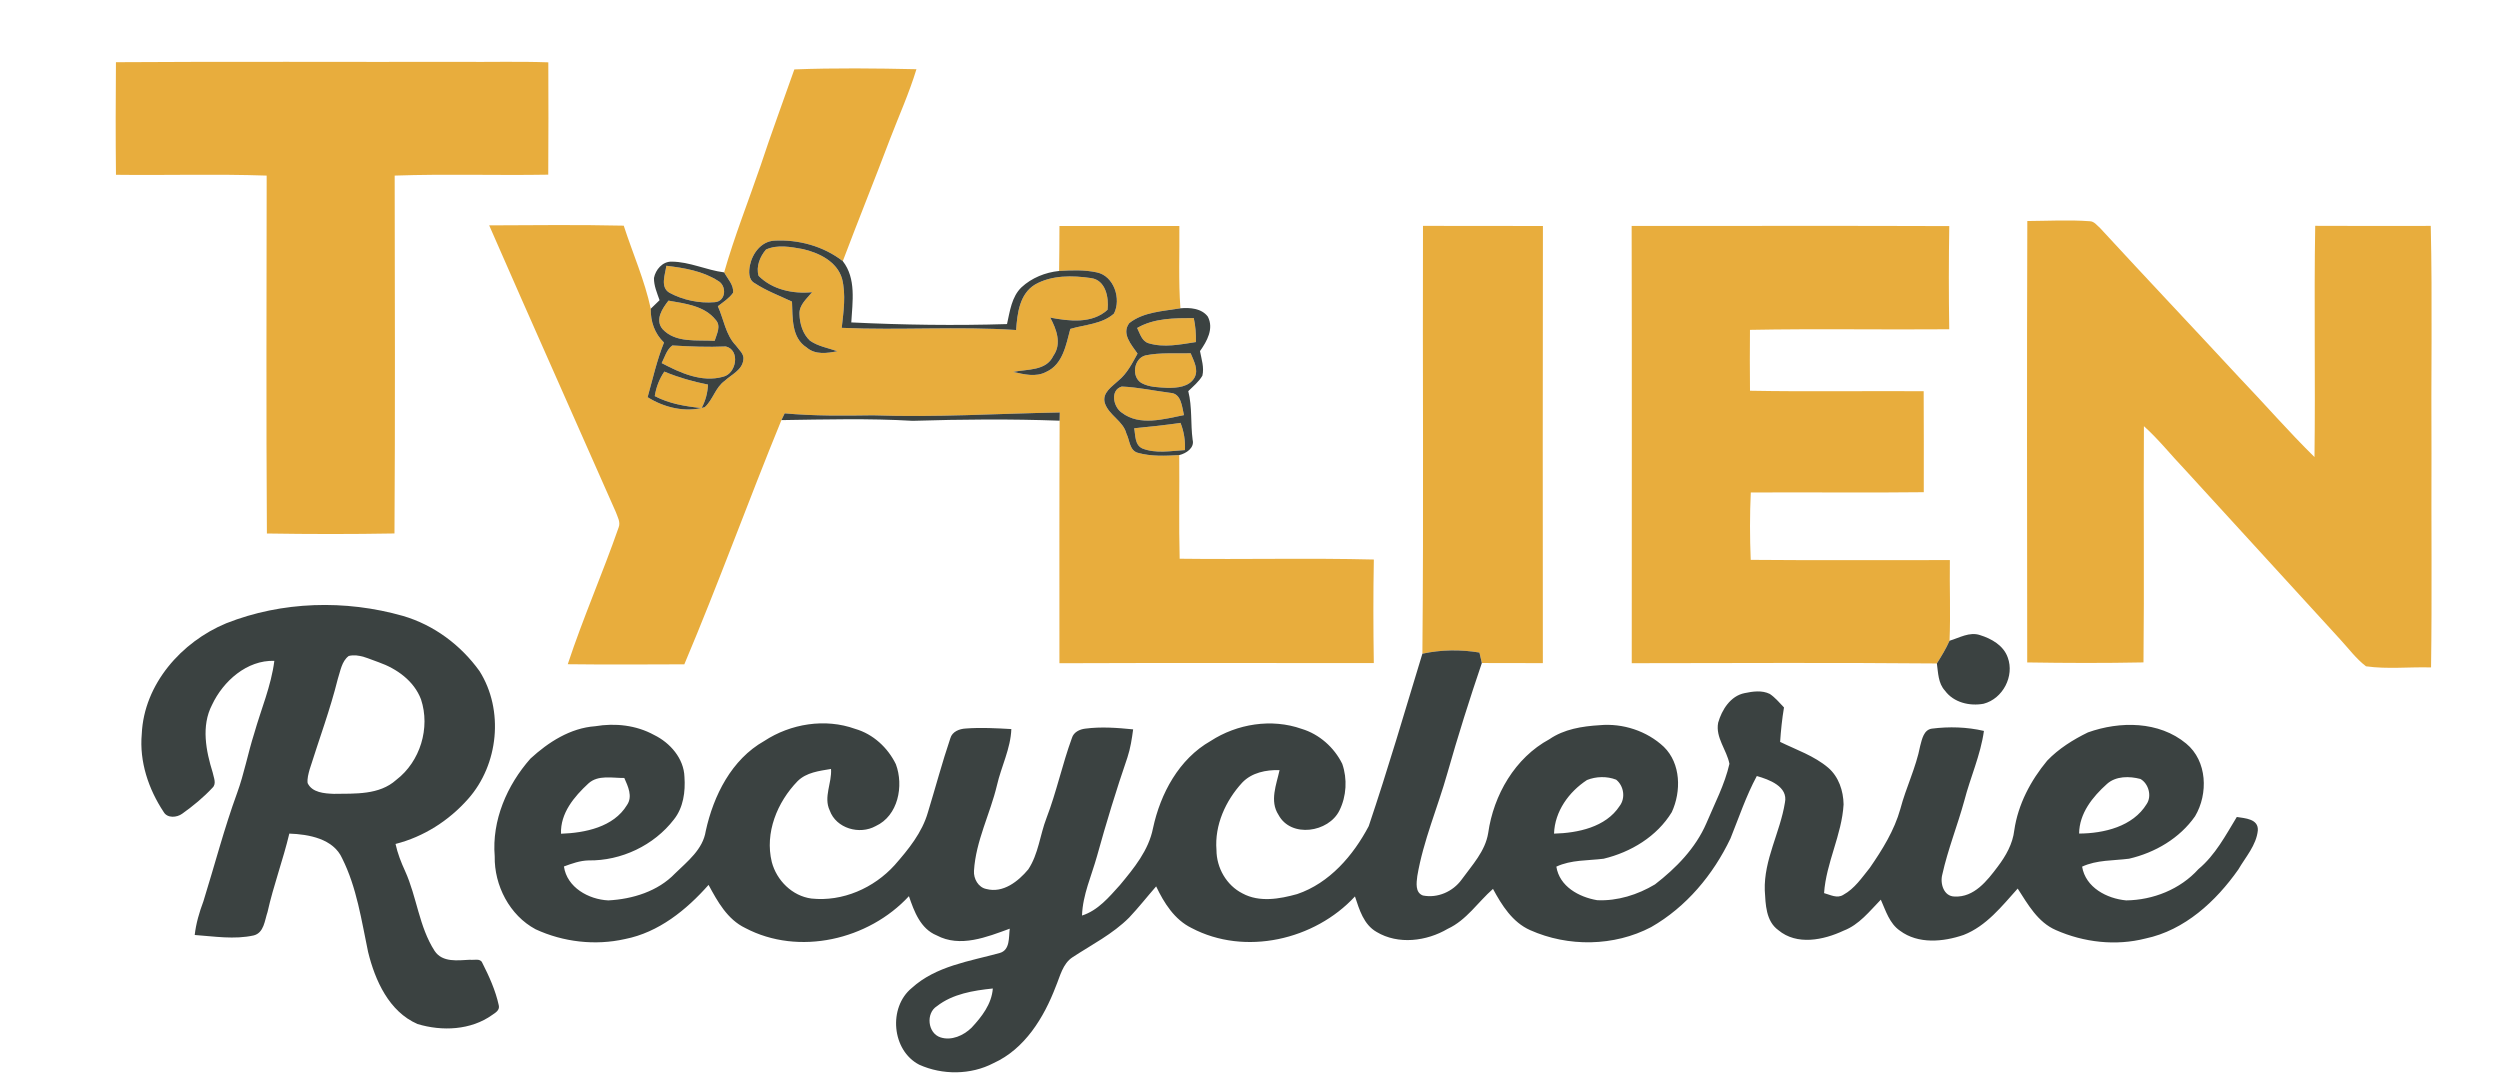 <?xml version="1.0" encoding="UTF-8" ?>
<!DOCTYPE svg PUBLIC "-//W3C//DTD SVG 1.1//EN" "http://www.w3.org/Graphics/SVG/1.1/DTD/svg11.dtd">
<svg width="756pt" height="330pt" viewBox="0 0 756 330" version="1.1" xmlns="http://www.w3.org/2000/svg">
<g id="#e8ad3dff">
<path fill="#e8ad3d" opacity="1.00" d=" M 35.06 18.81 C 69.70 18.58 104.35 18.78 139.00 18.71 C 147.94 18.79 156.88 18.54 165.81 18.85 C 165.87 30.17 165.85 41.50 165.79 52.82 C 150.31 53.09 134.82 52.56 119.35 53.10 C 119.40 89.17 119.52 125.25 119.29 161.32 C 106.44 161.55 93.57 161.54 80.71 161.33 C 80.47 125.25 80.61 89.17 80.64 53.10 C 65.46 52.58 50.26 53.05 35.07 52.86 C 34.94 41.51 34.97 30.16 35.06 18.81 Z" />
<path fill="#e8ad3d" opacity="1.00" d=" M 240.21 20.99 C 252.50 20.52 264.83 20.66 277.13 20.93 C 274.93 28.17 271.81 35.07 269.11 42.12 C 264.46 54.44 259.51 66.65 254.86 78.97 C 249.02 74.43 241.40 72.35 234.07 72.78 C 230.21 73.03 227.54 76.60 226.80 80.14 C 226.41 82.03 226.26 84.64 228.29 85.67 C 231.78 87.97 235.74 89.42 239.50 91.21 C 239.73 96.02 239.28 102.12 243.94 105.08 C 246.56 107.36 250.11 106.82 253.22 106.21 C 250.44 105.23 247.39 104.74 244.93 103.02 C 242.74 100.99 241.84 97.89 241.76 94.98 C 241.62 92.21 243.99 90.32 245.58 88.36 C 239.83 88.93 233.59 87.62 229.40 83.42 C 228.57 80.63 229.81 77.58 231.64 75.46 C 235.12 73.87 239.15 74.67 242.78 75.32 C 247.65 76.44 253.11 79.07 254.63 84.25 C 255.86 89.13 255.08 94.21 254.54 99.14 C 272.10 99.92 289.71 98.62 307.27 99.80 C 307.63 94.81 308.28 88.88 313.02 86.03 C 318.07 83.16 324.31 83.27 329.91 84.09 C 334.35 84.67 335.36 89.98 334.93 93.67 C 330.27 97.97 323.31 97.14 317.59 96.04 C 319.48 99.55 321.13 103.95 318.54 107.59 C 316.37 112.25 310.62 111.58 306.40 112.47 C 309.66 113.20 313.25 114.14 316.39 112.45 C 321.41 110.21 322.39 104.21 323.66 99.46 C 328.08 98.15 333.29 98.02 336.86 94.83 C 339.12 90.43 336.88 83.43 331.67 82.37 C 327.93 81.56 324.06 81.71 320.27 81.94 C 320.36 77.41 320.35 72.88 320.38 68.35 C 332.47 68.32 344.55 68.32 356.64 68.35 C 356.72 76.64 356.34 84.95 356.96 93.23 C 351.73 94.12 345.82 94.30 341.51 97.69 C 339.04 100.91 342.19 104.30 343.99 106.93 C 342.37 109.87 340.83 112.98 338.17 115.13 C 336.27 116.93 333.26 118.73 334.08 121.81 C 335.24 125.56 339.67 127.25 340.64 131.15 C 341.63 133.08 341.56 136.19 344.01 136.91 C 348.09 138.07 352.41 137.86 356.60 137.62 C 356.70 148.07 356.45 158.51 356.73 168.96 C 376.30 169.21 395.88 168.71 415.45 169.20 C 415.25 179.64 415.28 190.08 415.44 200.52 C 383.75 200.51 352.06 200.44 320.37 200.56 C 320.37 176.12 320.32 151.67 320.43 127.22 C 320.44 126.60 320.47 125.36 320.48 124.73 C 301.65 125.07 282.83 126.27 264.00 125.59 C 255.09 125.72 246.17 125.81 237.29 125.00 C 237.04 125.51 236.54 126.53 236.30 127.04 C 226.26 151.54 217.25 176.49 206.94 200.89 C 195.19 200.93 183.44 201.01 171.69 200.86 C 176.31 186.86 182.26 173.34 187.10 159.43 C 187.69 157.86 186.74 156.32 186.24 154.88 C 173.50 125.96 160.57 97.11 147.93 68.15 C 161.49 68.10 175.06 67.93 188.62 68.24 C 191.33 76.61 194.94 84.76 196.79 93.36 C 196.71 97.22 197.96 100.89 200.79 103.58 C 198.65 108.93 197.38 114.57 195.84 120.11 C 200.88 123.28 207.32 124.82 213.12 123.13 C 215.60 120.87 216.34 117.15 219.17 115.15 C 221.19 113.26 224.41 111.93 224.78 108.86 C 225.13 107.04 223.46 105.83 222.55 104.50 C 219.41 101.25 218.88 96.57 217.08 92.60 C 218.69 91.35 220.48 90.23 221.68 88.54 C 221.95 86.21 220.02 84.30 218.98 82.37 C 222.10 71.44 226.32 60.85 230.00 50.09 C 233.22 40.33 236.81 30.69 240.21 20.99 Z" />
<path fill="#e8ad3d" opacity="1.00" d=" M 613.06 66.84 C 619.35 66.80 625.67 66.44 631.96 66.90 C 633.30 66.93 634.14 68.18 635.08 68.98 C 648.97 84.06 663.06 98.95 677.00 113.99 C 684.69 122.01 691.97 130.42 699.90 138.21 C 700.20 114.90 699.73 91.59 700.12 68.29 C 711.77 68.35 723.41 68.33 735.06 68.31 C 735.58 91.20 735.12 114.10 735.28 137.00 C 735.19 158.61 735.46 180.22 735.15 201.83 C 728.60 201.64 721.98 202.41 715.48 201.49 C 712.48 199.20 710.22 196.11 707.67 193.35 C 692.05 176.29 676.45 159.21 660.84 142.14 C 656.63 137.75 652.85 132.94 648.32 128.87 C 648.17 152.69 648.45 176.50 648.19 200.31 C 636.47 200.55 624.75 200.51 613.03 200.32 C 612.98 155.83 612.91 111.33 613.06 66.84 Z" />
<path fill="#e8ad3d" opacity="1.00" d=" M 430.31 68.31 C 442.40 68.33 454.49 68.29 466.58 68.35 C 466.49 112.41 466.54 156.48 466.56 200.54 C 460.41 200.49 454.26 200.52 448.11 200.50 C 447.86 199.44 447.62 198.38 447.38 197.33 C 441.65 196.38 435.81 196.45 430.13 197.68 C 430.54 154.56 430.17 111.43 430.31 68.31 Z" />
<path fill="#e8ad3d" opacity="1.00" d=" M 493.41 68.33 C 525.43 68.34 557.44 68.25 589.46 68.37 C 589.29 78.77 589.29 89.17 589.45 99.57 C 569.36 99.74 549.27 99.36 529.19 99.75 C 529.14 105.88 529.13 112.02 529.20 118.16 C 546.70 118.48 564.21 118.19 581.72 118.30 C 581.80 128.48 581.74 138.66 581.75 148.84 C 564.32 149.06 546.88 148.81 529.44 148.93 C 529.12 155.71 529.14 162.51 529.42 169.30 C 549.50 169.48 569.57 169.34 589.64 169.37 C 589.52 177.49 589.88 185.64 589.54 193.76 C 588.48 196.16 587.10 198.41 585.71 200.63 C 554.96 200.35 524.19 200.53 493.44 200.55 C 493.44 156.48 493.51 112.41 493.41 68.33 Z" />
<path fill="#e8ad3d" opacity="1.00" d=" M 201.50 80.37 C 206.88 81.02 212.46 81.94 217.11 84.91 C 219.83 86.37 219.60 91.12 216.15 91.38 C 211.49 91.79 206.59 90.76 202.47 88.55 C 199.54 86.85 201.17 82.99 201.50 80.37 Z" />
<path fill="#e8ad3d" opacity="1.00" d=" M 202.15 90.91 C 207.17 91.81 212.98 92.43 216.40 96.70 C 218.17 98.58 216.71 101.04 216.11 103.08 C 210.85 102.73 204.36 103.82 200.38 99.55 C 197.96 96.71 200.31 93.28 202.15 90.91 Z" />
<path fill="#e8ad3d" opacity="1.00" d=" M 343.87 99.18 C 349.06 96.16 355.19 96.21 361.00 96.19 C 361.51 98.57 361.71 101.01 361.65 103.44 C 356.93 104.16 351.99 105.21 347.31 103.79 C 345.25 103.15 344.74 100.87 343.87 99.18 Z" />
<path fill="#e8ad3d" opacity="1.00" d=" M 203.32 104.47 C 208.70 104.79 214.09 105.01 219.48 104.77 C 223.91 105.82 222.73 113.03 218.65 113.93 C 212.22 115.75 205.69 112.74 200.09 109.80 C 201.04 107.97 201.58 105.74 203.32 104.47 Z" />
<path fill="#e8ad3d" opacity="1.00" d=" M 346.37 107.48 C 350.86 106.54 355.50 106.97 360.06 106.83 C 360.97 109.13 362.54 111.75 361.21 114.21 C 359.60 117.03 355.94 117.32 353.04 117.29 C 350.38 117.13 347.52 117.13 345.13 115.80 C 342.04 113.90 342.86 108.40 346.37 107.48 Z" />
<path fill="#e8ad3d" opacity="1.00" d=" M 200.89 112.37 C 205.14 114.14 209.58 115.41 214.10 116.30 C 213.99 118.79 213.35 121.20 212.16 123.40 C 207.29 122.89 202.38 122.10 198.00 119.78 C 198.41 117.12 199.38 114.60 200.89 112.37 Z" />
<path fill="#e8ad3d" opacity="1.00" d=" M 339.24 124.80 C 336.67 123.11 335.60 117.98 339.22 116.89 C 344.15 117.10 349.02 118.18 353.91 118.80 C 357.28 118.98 357.41 123.03 358.03 125.53 C 351.97 126.72 344.65 128.93 339.24 124.80 Z" />
<path fill="#e8ad3d" opacity="1.00" d=" M 342.98 129.51 C 347.66 129.06 352.33 128.56 356.99 127.88 C 358.03 130.50 358.47 133.29 358.32 136.11 C 354.07 136.35 349.57 137.23 345.48 135.63 C 343.11 134.56 343.39 131.65 342.98 129.51 Z" />
</g>
<g id="#3b4241ff">
<path fill="#3b4241" opacity="1.00" d=" M 226.80 80.14 C 227.54 76.60 230.21 73.03 234.07 72.78 C 241.40 72.35 249.02 74.43 254.86 78.97 C 258.97 84.23 257.78 91.31 257.43 97.50 C 273.11 98.26 288.83 98.49 304.52 98.00 C 305.39 94.14 305.90 89.77 308.90 86.88 C 311.99 84.02 316.11 82.36 320.27 81.94 C 324.06 81.71 327.93 81.56 331.67 82.37 C 336.88 83.43 339.12 90.43 336.86 94.83 C 333.29 98.02 328.08 98.15 323.66 99.46 C 322.39 104.21 321.41 110.21 316.39 112.45 C 313.25 114.14 309.66 113.20 306.40 112.47 C 310.62 111.58 316.37 112.25 318.54 107.59 C 321.13 103.95 319.48 99.55 317.59 96.04 C 323.31 97.14 330.27 97.97 334.93 93.67 C 335.36 89.98 334.35 84.67 329.91 84.09 C 324.31 83.27 318.07 83.16 313.02 86.03 C 308.28 88.88 307.63 94.81 307.27 99.80 C 289.71 98.62 272.10 99.92 254.54 99.14 C 255.08 94.21 255.86 89.13 254.63 84.25 C 253.11 79.07 247.65 76.44 242.78 75.32 C 239.15 74.67 235.12 73.87 231.64 75.46 C 229.81 77.58 228.57 80.63 229.40 83.42 C 233.59 87.62 239.83 88.93 245.58 88.36 C 243.99 90.32 241.62 92.21 241.76 94.98 C 241.84 97.89 242.74 100.99 244.93 103.02 C 247.39 104.74 250.44 105.23 253.22 106.21 C 250.11 106.82 246.56 107.36 243.94 105.08 C 239.28 102.12 239.73 96.02 239.50 91.21 C 235.74 89.42 231.78 87.97 228.29 85.67 C 226.26 84.64 226.41 82.03 226.80 80.14 Z" />
<path fill="#3b4241" opacity="1.00" d=" M 197.76 84.06 C 198.24 81.55 200.33 79.08 203.05 79.12 C 208.53 79.13 213.58 81.69 218.98 82.37 C 220.02 84.30 221.95 86.21 221.68 88.54 C 220.48 90.23 218.69 91.35 217.08 92.60 C 218.88 96.57 219.41 101.25 222.55 104.50 C 223.46 105.83 225.13 107.04 224.78 108.86 C 224.41 111.93 221.19 113.26 219.17 115.15 C 216.34 117.15 215.60 120.87 213.12 123.13 C 207.32 124.82 200.88 123.28 195.84 120.11 C 197.38 114.57 198.65 108.93 200.79 103.58 C 197.96 100.89 196.71 97.22 196.79 93.36 C 197.68 92.50 198.57 91.64 199.45 90.78 C 198.70 88.60 197.72 86.41 197.76 84.06 M 201.50 80.37 C 201.17 82.99 199.54 86.85 202.47 88.55 C 206.59 90.76 211.49 91.79 216.15 91.38 C 219.60 91.12 219.83 86.37 217.11 84.91 C 212.46 81.94 206.88 81.02 201.50 80.37 M 202.15 90.91 C 200.31 93.28 197.96 96.71 200.38 99.55 C 204.36 103.82 210.85 102.73 216.11 103.08 C 216.71 101.04 218.17 98.58 216.40 96.70 C 212.98 92.43 207.17 91.81 202.15 90.91 M 203.32 104.47 C 201.58 105.74 201.04 107.97 200.09 109.80 C 205.69 112.74 212.22 115.75 218.65 113.93 C 222.73 113.03 223.91 105.82 219.48 104.77 C 214.09 105.01 208.70 104.79 203.32 104.47 M 200.89 112.37 C 199.38 114.60 198.41 117.12 198.00 119.78 C 202.38 122.10 207.29 122.89 212.16 123.40 C 213.35 121.20 213.99 118.79 214.10 116.30 C 209.58 115.41 205.14 114.14 200.89 112.37 Z" />
<path fill="#3b4241" opacity="1.00" d=" M 341.51 97.69 C 345.82 94.30 351.73 94.12 356.96 93.23 C 359.83 92.96 363.36 93.24 365.24 95.74 C 367.14 99.38 364.98 103.20 362.88 106.17 C 363.33 108.61 364.19 111.13 363.60 113.61 C 362.52 115.46 360.83 116.82 359.33 118.28 C 360.56 123.10 360.00 128.09 360.65 132.98 C 361.30 135.45 358.67 137.13 356.60 137.62 C 352.41 137.86 348.09 138.07 344.01 136.91 C 341.56 136.19 341.63 133.08 340.64 131.15 C 339.67 127.25 335.24 125.56 334.08 121.81 C 333.26 118.73 336.27 116.93 338.17 115.13 C 340.83 112.98 342.37 109.87 343.99 106.93 C 342.19 104.30 339.04 100.91 341.51 97.69 M 343.87 99.18 C 344.74 100.87 345.25 103.15 347.31 103.79 C 351.99 105.21 356.93 104.16 361.65 103.44 C 361.71 101.01 361.51 98.57 361.00 96.19 C 355.19 96.21 349.06 96.16 343.87 99.18 M 346.37 107.48 C 342.86 108.40 342.04 113.90 345.13 115.80 C 347.52 117.13 350.38 117.13 353.04 117.29 C 355.94 117.32 359.60 117.03 361.21 114.21 C 362.54 111.75 360.97 109.13 360.06 106.83 C 355.50 106.97 350.86 106.54 346.37 107.48 M 339.24 124.80 C 344.65 128.93 351.97 126.72 358.03 125.53 C 357.41 123.03 357.28 118.98 353.91 118.80 C 349.02 118.18 344.15 117.10 339.22 116.89 C 335.60 117.98 336.67 123.11 339.24 124.80 M 342.98 129.51 C 343.39 131.65 343.11 134.56 345.48 135.63 C 349.57 137.23 354.07 136.35 358.32 136.11 C 358.47 133.29 358.03 130.50 356.99 127.88 C 352.33 128.56 347.66 129.06 342.98 129.51 Z" />
<path fill="#3b4241" opacity="1.00" d=" M 237.29 125.00 C 246.17 125.81 255.09 125.72 264.00 125.59 C 282.83 126.27 301.65 125.07 320.48 124.73 C 320.47 125.36 320.44 126.60 320.43 127.22 C 305.63 126.67 290.80 126.80 276.00 127.26 C 262.78 126.48 249.53 126.85 236.30 127.04 C 236.54 126.53 237.04 125.51 237.29 125.00 Z" />
<path fill="#3b4241" opacity="1.00" d=" M 68.41 188.48 C 85.31 181.80 104.43 181.30 121.84 186.25 C 131.21 188.99 139.34 195.05 145.01 202.95 C 152.45 214.74 150.77 231.20 141.58 241.57 C 135.79 248.14 128.13 253.05 119.61 255.21 C 120.23 258.06 121.29 260.78 122.51 263.43 C 126.06 271.25 126.71 280.25 131.43 287.56 C 133.81 291.15 138.46 290.39 142.14 290.23 C 143.31 290.41 145.21 289.72 145.81 291.09 C 147.90 295.20 149.85 299.49 150.83 304.01 C 151.18 305.45 149.88 306.22 148.87 306.90 C 142.41 311.55 133.66 311.91 126.25 309.66 C 117.63 305.91 113.42 296.48 111.31 287.87 C 109.30 278.30 107.90 268.42 103.48 259.58 C 100.82 253.61 93.35 252.29 87.49 252.08 C 85.59 260.07 82.69 267.79 80.90 275.81 C 80.03 278.34 79.84 282.07 76.73 282.87 C 70.86 284.17 64.79 283.16 58.88 282.74 C 59.28 279.23 60.28 275.83 61.52 272.53 C 64.92 261.61 67.79 250.52 71.72 239.76 C 73.85 233.91 74.97 227.76 76.86 221.84 C 78.93 214.52 82.00 207.44 82.96 199.84 C 74.67 199.57 67.49 205.97 64.12 213.15 C 60.80 219.55 62.28 227.06 64.32 233.62 C 64.59 235.09 65.57 236.96 64.26 238.21 C 61.51 241.16 58.36 243.75 55.08 246.08 C 53.48 247.25 50.59 247.49 49.49 245.54 C 44.91 238.63 42.11 230.31 42.87 221.95 C 43.54 206.88 54.89 194.08 68.41 188.48 M 105.44 198.37 C 103.31 200.00 102.95 202.91 102.15 205.31 C 99.84 214.59 96.49 223.57 93.63 232.69 C 93.27 234.02 92.87 235.39 93.02 236.79 C 94.38 239.71 98.13 239.95 100.94 240.06 C 107.36 239.96 114.69 240.46 119.82 235.84 C 127.07 230.32 130.18 220.11 127.31 211.48 C 125.20 205.90 119.99 202.20 114.53 200.27 C 111.64 199.31 108.55 197.59 105.44 198.37 Z" />
<path fill="#3b4241" opacity="1.00" d=" M 589.54 193.76 C 592.50 192.88 595.58 190.99 598.74 192.05 C 602.23 193.13 605.86 195.17 607.14 198.82 C 609.23 204.46 605.66 211.29 599.85 212.81 C 595.63 213.60 590.78 212.45 588.15 208.85 C 586.09 206.63 586.11 203.45 585.71 200.63 C 587.10 198.41 588.48 196.16 589.54 193.76 Z" />
<path fill="#3b4241" opacity="1.00" d=" M 430.13 197.68 C 435.81 196.45 441.65 196.38 447.38 197.33 C 447.62 198.38 447.86 199.44 448.11 200.50 C 444.37 211.51 440.87 222.60 437.69 233.80 C 434.76 244.20 430.40 254.23 428.59 264.92 C 428.35 266.92 427.88 269.93 430.30 270.80 C 434.73 271.67 439.35 269.63 441.98 266.01 C 445.14 261.64 449.15 257.42 450.03 251.90 C 451.65 240.41 458.15 229.15 468.54 223.54 C 472.99 220.48 478.44 219.62 483.72 219.30 C 490.70 218.65 498.01 221.02 503.14 225.84 C 508.33 230.90 508.43 239.33 505.55 245.59 C 501.08 252.94 493.17 257.71 484.93 259.68 C 480.13 260.28 475.14 259.97 470.64 262.07 C 471.59 268.09 477.48 271.28 482.98 272.22 C 489.10 272.51 495.25 270.57 500.47 267.44 C 506.86 262.50 512.74 256.50 515.99 248.99 C 518.48 243.06 521.55 237.28 522.98 230.98 C 522.17 226.77 518.71 223.03 519.57 218.55 C 520.68 214.64 523.30 210.45 527.56 209.60 C 530.04 209.08 532.83 208.67 535.20 209.85 C 536.84 210.96 538.11 212.51 539.48 213.93 C 538.90 217.38 538.54 220.86 538.31 224.35 C 543.24 226.75 548.60 228.56 552.84 232.15 C 556.03 234.89 557.43 239.14 557.50 243.25 C 556.98 252.47 552.22 260.88 551.60 270.08 C 553.47 270.57 555.55 271.80 557.42 270.59 C 560.83 268.74 563.04 265.39 565.42 262.45 C 569.23 256.93 572.85 251.12 574.67 244.61 C 576.37 238.15 579.40 232.12 580.67 225.54 C 581.21 223.55 581.73 220.69 584.19 220.34 C 589.42 219.68 594.79 219.83 599.94 221.03 C 598.93 228.32 595.84 235.04 594.01 242.12 C 591.95 249.62 589.03 256.87 587.35 264.46 C 586.63 267.14 587.76 271.07 591.06 271.11 C 596.98 271.42 600.92 266.33 604.11 262.08 C 606.56 258.84 608.65 255.19 609.12 251.07 C 610.25 243.25 614.07 236.05 619.07 230.02 C 622.54 226.40 626.90 223.67 631.39 221.48 C 641.05 218.03 652.87 218.02 661.11 224.86 C 667.49 230.11 667.81 240.07 663.79 246.83 C 659.13 253.51 651.68 257.85 643.84 259.67 C 639.07 260.29 634.11 260.00 629.63 262.07 C 630.67 268.39 637.12 271.74 642.95 272.28 C 651.09 272.18 659.30 268.93 664.81 262.82 C 669.92 258.56 673.01 252.64 676.41 247.05 C 678.90 247.46 682.97 247.61 682.77 251.11 C 682.32 255.60 679.07 259.15 676.88 262.92 C 670.11 272.56 660.63 281.32 648.78 283.81 C 639.82 286.10 630.12 284.98 621.71 281.26 C 616.21 278.88 613.24 273.48 610.15 268.70 C 605.37 274.03 600.67 280.04 593.81 282.72 C 587.63 284.85 580.06 285.56 574.54 281.44 C 571.37 279.26 570.25 275.40 568.76 272.06 C 565.35 275.55 562.22 279.64 557.51 281.43 C 551.43 284.28 543.38 285.97 537.76 281.27 C 533.98 278.54 533.92 273.46 533.67 269.27 C 533.36 259.98 538.33 251.70 539.76 242.71 C 540.80 237.84 534.96 235.72 531.26 234.67 C 528.02 240.69 525.85 247.20 523.30 253.54 C 518.08 264.50 509.93 274.29 499.30 280.36 C 488.10 286.23 474.22 286.41 462.71 281.27 C 457.36 278.89 454.15 273.75 451.48 268.80 C 446.91 272.81 443.49 278.24 437.80 280.87 C 431.42 284.64 422.81 285.75 416.26 281.81 C 412.37 279.58 411.06 275.05 409.74 271.08 C 397.58 284.26 376.46 289.14 360.33 280.63 C 355.16 278.10 352.01 273.07 349.62 268.04 C 346.88 271.17 344.31 274.46 341.45 277.48 C 336.50 282.44 330.18 285.65 324.37 289.45 C 321.32 291.43 320.58 295.24 319.25 298.36 C 315.67 307.74 309.90 317.21 300.42 321.50 C 293.57 325.08 284.99 325.13 277.98 321.97 C 269.66 317.68 268.55 304.63 275.73 298.76 C 283.05 292.11 293.14 290.71 302.30 288.19 C 305.52 287.30 305.00 283.40 305.35 280.83 C 298.41 283.37 290.34 286.65 283.23 282.85 C 278.35 280.85 276.43 275.61 274.86 271.00 C 262.66 284.21 241.53 289.17 225.35 280.62 C 219.96 278.03 216.98 272.62 214.27 267.59 C 207.57 275.17 199.16 281.98 188.99 283.97 C 180.01 286.00 170.30 284.88 161.96 281.01 C 154.11 276.81 149.43 267.75 149.60 258.95 C 148.70 248.08 153.31 237.44 160.41 229.40 C 165.83 224.42 172.47 220.15 180.00 219.61 C 186.03 218.60 192.38 219.28 197.79 222.25 C 202.64 224.61 206.80 229.35 206.98 234.94 C 207.29 239.41 206.66 244.21 203.79 247.81 C 197.77 255.65 187.85 260.34 177.99 260.19 C 175.39 260.24 172.93 261.14 170.53 262.02 C 171.45 268.39 178.04 272.01 183.96 272.28 C 191.27 271.90 198.95 269.55 204.13 264.14 C 207.91 260.45 212.56 256.87 213.42 251.29 C 215.77 240.57 221.21 229.66 231.10 224.08 C 239.10 218.83 249.54 217.14 258.63 220.42 C 264.02 221.97 268.48 226.09 270.91 231.10 C 273.35 237.62 271.62 246.69 264.80 249.81 C 259.92 252.52 252.86 250.52 250.91 245.09 C 248.97 241.01 251.61 236.76 251.30 232.53 C 247.76 233.13 243.85 233.56 241.18 236.23 C 235.03 242.57 231.23 251.84 233.39 260.68 C 234.85 266.24 239.58 270.96 245.38 271.72 C 254.80 272.72 264.26 268.56 270.55 261.60 C 274.70 256.87 278.85 251.79 280.61 245.62 C 282.89 238.18 284.88 230.64 287.38 223.26 C 287.94 221.22 290.15 220.39 292.07 220.30 C 296.65 219.96 301.25 220.21 305.83 220.47 C 305.61 226.41 302.79 231.76 301.48 237.47 C 299.41 246.16 295.08 254.30 294.53 263.33 C 294.37 265.70 295.82 268.37 298.30 268.84 C 303.34 270.16 307.92 266.53 310.95 262.90 C 314.04 258.25 314.48 252.49 316.46 247.37 C 319.50 239.46 321.24 231.12 324.15 223.16 C 324.67 221.40 326.48 220.54 328.18 220.34 C 332.99 219.71 337.85 220.08 342.66 220.56 C 342.28 223.43 341.84 226.30 340.93 229.06 C 337.56 238.89 334.52 248.83 331.75 258.84 C 330.10 264.81 327.40 270.58 327.20 276.86 C 332.04 275.32 335.38 271.28 338.67 267.64 C 342.91 262.54 347.36 257.14 348.67 250.44 C 350.92 239.96 356.52 229.51 366.10 224.07 C 374.11 218.87 384.54 217.20 393.62 220.41 C 398.95 222.01 403.46 226.02 405.90 230.99 C 407.47 235.52 407.19 240.77 405.05 245.08 C 401.80 251.74 390.38 253.49 386.61 246.40 C 383.88 242.21 385.99 237.27 386.94 232.88 C 382.88 232.77 378.54 233.62 375.64 236.67 C 370.62 242.13 367.26 249.51 367.86 257.04 C 367.87 262.43 370.89 267.74 375.75 270.18 C 380.86 272.94 386.95 271.85 392.27 270.37 C 402.04 267.06 409.22 258.71 413.90 249.83 C 419.71 232.58 424.84 215.09 430.13 197.68 M 177.93 236.92 C 173.63 240.90 169.42 245.89 169.65 252.12 C 176.87 251.88 185.56 250.13 189.59 243.46 C 191.40 240.85 189.90 237.80 188.79 235.26 C 185.18 235.31 180.88 234.23 177.93 236.92 M 479.90 235.88 C 474.42 239.47 470.16 245.35 469.94 252.09 C 477.10 251.91 485.59 250.16 489.77 243.74 C 491.62 241.33 491.05 237.63 488.72 235.77 C 485.94 234.69 482.65 234.77 479.90 235.88 M 637.14 237.07 C 632.80 240.96 628.79 245.94 628.72 252.07 C 636.20 252.03 644.99 249.96 649.15 243.14 C 650.78 240.73 649.73 236.95 647.27 235.56 C 643.94 234.68 639.84 234.64 637.14 237.07 M 283.32 304.27 C 279.91 306.40 280.52 312.45 284.40 313.70 C 287.73 314.79 291.39 313.13 293.78 310.80 C 296.88 307.48 299.88 303.62 300.23 298.92 C 294.36 299.53 288.09 300.54 283.32 304.27 Z" />
</g>
</svg>
